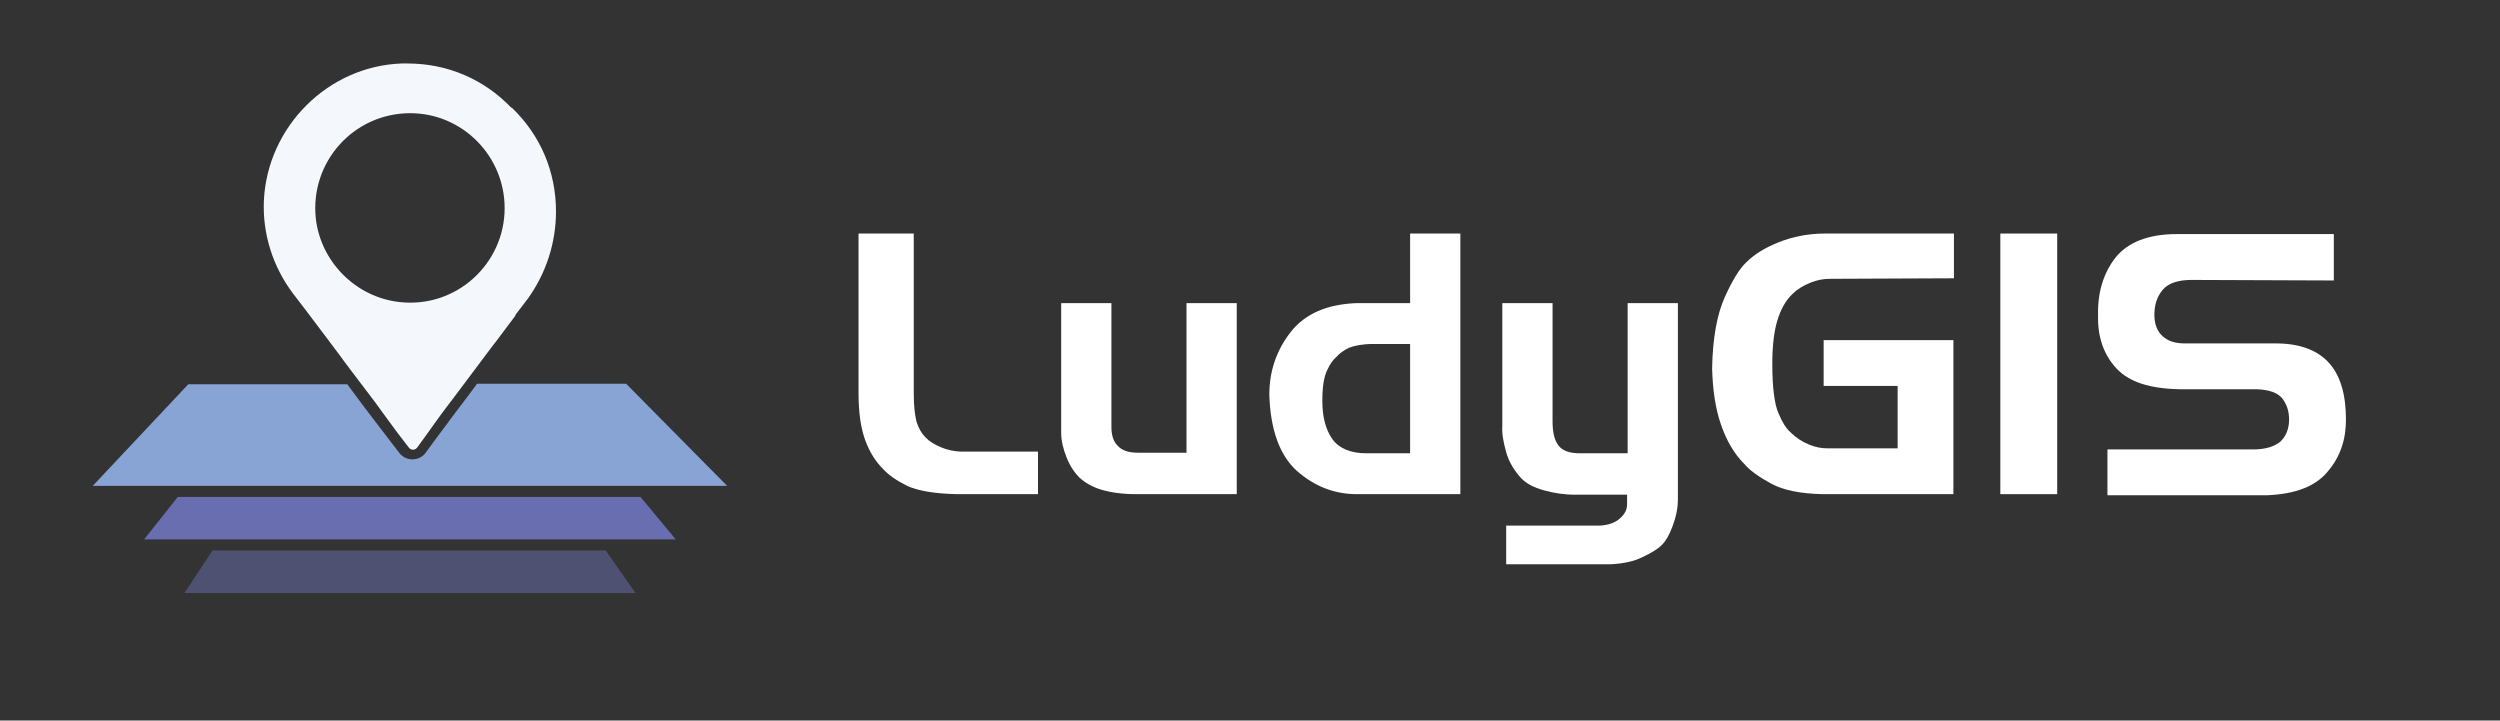 <?xml version="1.0" encoding="utf-8"?>
<!-- Generator: Adobe Illustrator 19.1.0, SVG Export Plug-In . SVG Version: 6.00 Build 0)  -->
<svg version="1.1" id="Capa_1" xmlns="http://www.w3.org/2000/svg" xmlns:xlink="http://www.w3.org/1999/xlink" x="0px" y="0px"
	 viewBox="-253 215.5 452.8 130.5" style="enable-background:new -253 215.5 452.8 130.5;" xml:space="preserve">
<rect x="-253" y="215.5" width="452.8" height="130.5" fill="#333333" stroke="none"/>
<style type="text/css">
	.st0{fill:#686EAF;}
	.st1{opacity:0.49;fill:#6C71B3;enable-background:new    ;}
	.st2{fill:#88A4D5;}
	.st3{fill:#FFFFFF;}
	.st4{fill:#F4F8FD;}
</style>
<polygon class="st0" points="-130.6,313.2 -226.9,313.2 -220.8,305.5 -137,305.5 "/>
<polygon class="st1" points="-137.9,322.9 -219.6,322.9 -214.5,315.2 -143.3,315.2 "/>
<path class="st2" d="M-121.3,303.5h-114.9l17.3-18.4h28.8l3.2,4.3l4.2,5.5l1,1.3l1,1.3c0.6,0.8,1.5,1.2,2.4,1.2c1,0,1.9-0.5,2.4-1.2
	l1.6-2.2l2.1-2.8l0.8-1.1l3.1-4.1l0.9-1.2l0.8-1.1h27L-121.3,303.5z"/>
<g>
	<path class="st3" d="M-87.5,257.8v29c0,2.2,0.2,3.9,0.5,5.1c0.4,1.2,0.9,2.1,1.7,2.9c0.6,0.6,1.5,1.2,2.7,1.7s2.5,0.8,4,0.8H-65
		v7.7h-14.8c-4-0.1-6.9-0.6-8.9-1.5c-2-1-3.4-2-4.4-3.1c-1.3-1.3-2.4-3-3.2-5.2c-0.8-2.2-1.2-5-1.2-8.5v-28.9H-87.5z"/>
	<path class="st3" d="M-51.7,270.4v22.4c0,1.4,0.3,2.6,1.1,3.4c0.8,0.9,2,1.3,3.8,1.3h8.7v-27.1h9.1V305h-18.3
		c-2.4,0-4.5-0.3-6.2-0.8s-3-1.3-4-2.2c-0.9-0.9-1.7-2.1-2.3-3.6s-1-3-1-4.5v-23.5H-51.7z"/>
	<path class="st3" d="M2.4,270.4v-12.6h9.1V305H-7.3c-4,0-7.6-1.4-10.8-4.2c-3.1-2.8-4.8-7.4-5-13.8c0-4.3,1.3-8.1,3.9-11.4
		c2.6-3.3,6.6-5,11.9-5.2C-7.3,270.4,2.4,270.4,2.4,270.4z M-4.3,277.8c-1.9,0-3.4,0.3-4.4,0.7c-1,0.5-1.7,1-2.3,1.7
		c-0.5,0.4-1.1,1.2-1.6,2.3c-0.6,1.2-0.9,3-0.9,5.6c0,2.9,0.6,5.2,1.8,6.9s3.3,2.6,6.2,2.6h7.9v-19.8H-4.3z"/>
	<path class="st3" d="M28.2,270.4v21.4c0,1.9,0.3,3.3,1,4.3s2,1.5,3.9,1.5h8.7v-27.2h9.1v35.5c0,1.8-0.4,3.4-1,5s-1.2,2.6-1.9,3.3
		c-0.7,0.7-1.8,1.4-3.5,2.2c-1.6,0.8-3.6,1.2-5.8,1.3H19.8v-7h17c1.5-0.1,2.7-0.5,3.6-1.3c0.9-0.8,1.3-1.6,1.3-2.6v-1.7h-9.4
		c-2,0-3.9-0.3-5.7-0.8c-1.8-0.5-3.1-1.2-4-2.1c-1.3-1.4-2.3-3-2.8-4.8c-0.5-1.8-0.8-3.4-0.7-4.7v-22.3H28.2z"/>
	<path class="st3" d="M78.5,266c-1.2,0-2.4,0.2-3.6,0.7s-2.3,1.1-3.2,2c-1.3,1.2-2.2,2.9-2.8,4.9s-0.9,4.6-0.9,7.8
		c0,4.3,0.4,7.3,1.1,8.9c0.7,1.7,1.4,2.8,2.2,3.5c1,1,2.1,1.7,3.3,2.2c1.2,0.5,2.3,0.7,3.3,0.7h12.8v-11.3H77.3v-8.3h23.5V305H77
		c-3.9-0.1-7-0.7-9.2-1.9c-2.2-1.2-3.9-2.4-4.9-3.6c-1.8-1.8-3.2-4.2-4.2-7.1s-1.5-6.3-1.6-10.2c0.1-5.5,0.9-9.8,2.3-12.9
		c1.4-3.1,2.7-5.2,3.9-6.3c1.4-1.4,3.3-2.6,5.8-3.6s5.3-1.6,8.4-1.6h23.4v8.1L78.5,266L78.5,266z"/>
	<path class="st3" d="M119.6,257.8V305h-10.3v-47.2H119.6z"/>
	<path class="st3" d="M143.9,266.2c-2.4,0-4.2,0.6-5.2,1.8s-1.5,2.7-1.5,4.5c0,1.7,0.5,3,1.5,3.9s2.3,1.3,4,1.3h16.5
		c4.3,0,7.5,1.2,9.6,3.5c2.1,2.3,3.1,5.8,3.1,10.3c0,3.6-1,6.7-3.3,9.4c-2.2,2.7-5.9,4.1-11,4.3h-28.9v-8.3h26.4
		c2.2,0,3.8-0.5,4.9-1.4c1-0.9,1.6-2.3,1.6-4c0-1.5-0.4-2.7-1.2-3.8c-0.9-1.1-2.4-1.6-4.6-1.7h-14c-5.4-0.1-9.2-1.3-11.5-3.8
		s-3.4-5.7-3.3-9.6c-0.1-4.2,1-7.7,3.2-10.5c2.2-2.7,5.9-4.2,11-4.2h28.5v8.4L143.9,266.2L143.9,266.2z"/>
</g>
<path class="st4" d="M-152.3,253.8c0-7.2-2.8-13.8-8-18.8h-0.1c-5-5.2-11.6-8-18.8-8c-0.4,0-0.8,0-1.1,0
	c-13.3,0.5-24.2,11.4-24.9,24.7c-0.3,6.1,1.6,12.1,5.3,17l2.3,3l0,0l5.2,6.9l0,0l0.9,1.2l0.8,1.1l1.2,1.6l2.2,2.9l2.2,2.9l1.6,2.2
	l2.5,3.4l1,1.3l1,1.3c0.4,0.6,1.2,0.6,1.6,0l0.8-1.1l0.8-1.1l2-2.8l0.8-1.1l3.1-4.1l0.9-1.2l4.5-6l0.9-1.2l0.4-0.5l3.6-4.8h-0.1
	l2.3-3C-154.1,265-152.3,259.5-152.3,253.8z M-180.7,270.2c-7.9-0.9-14.2-7.3-15.1-15.1c-1.1-10.3,6.9-19.1,17.1-19.1
	c9.4,0,17.1,7.7,17.1,17.2C-161.6,263.3-170.4,271.4-180.7,270.2z"/>
</svg>
